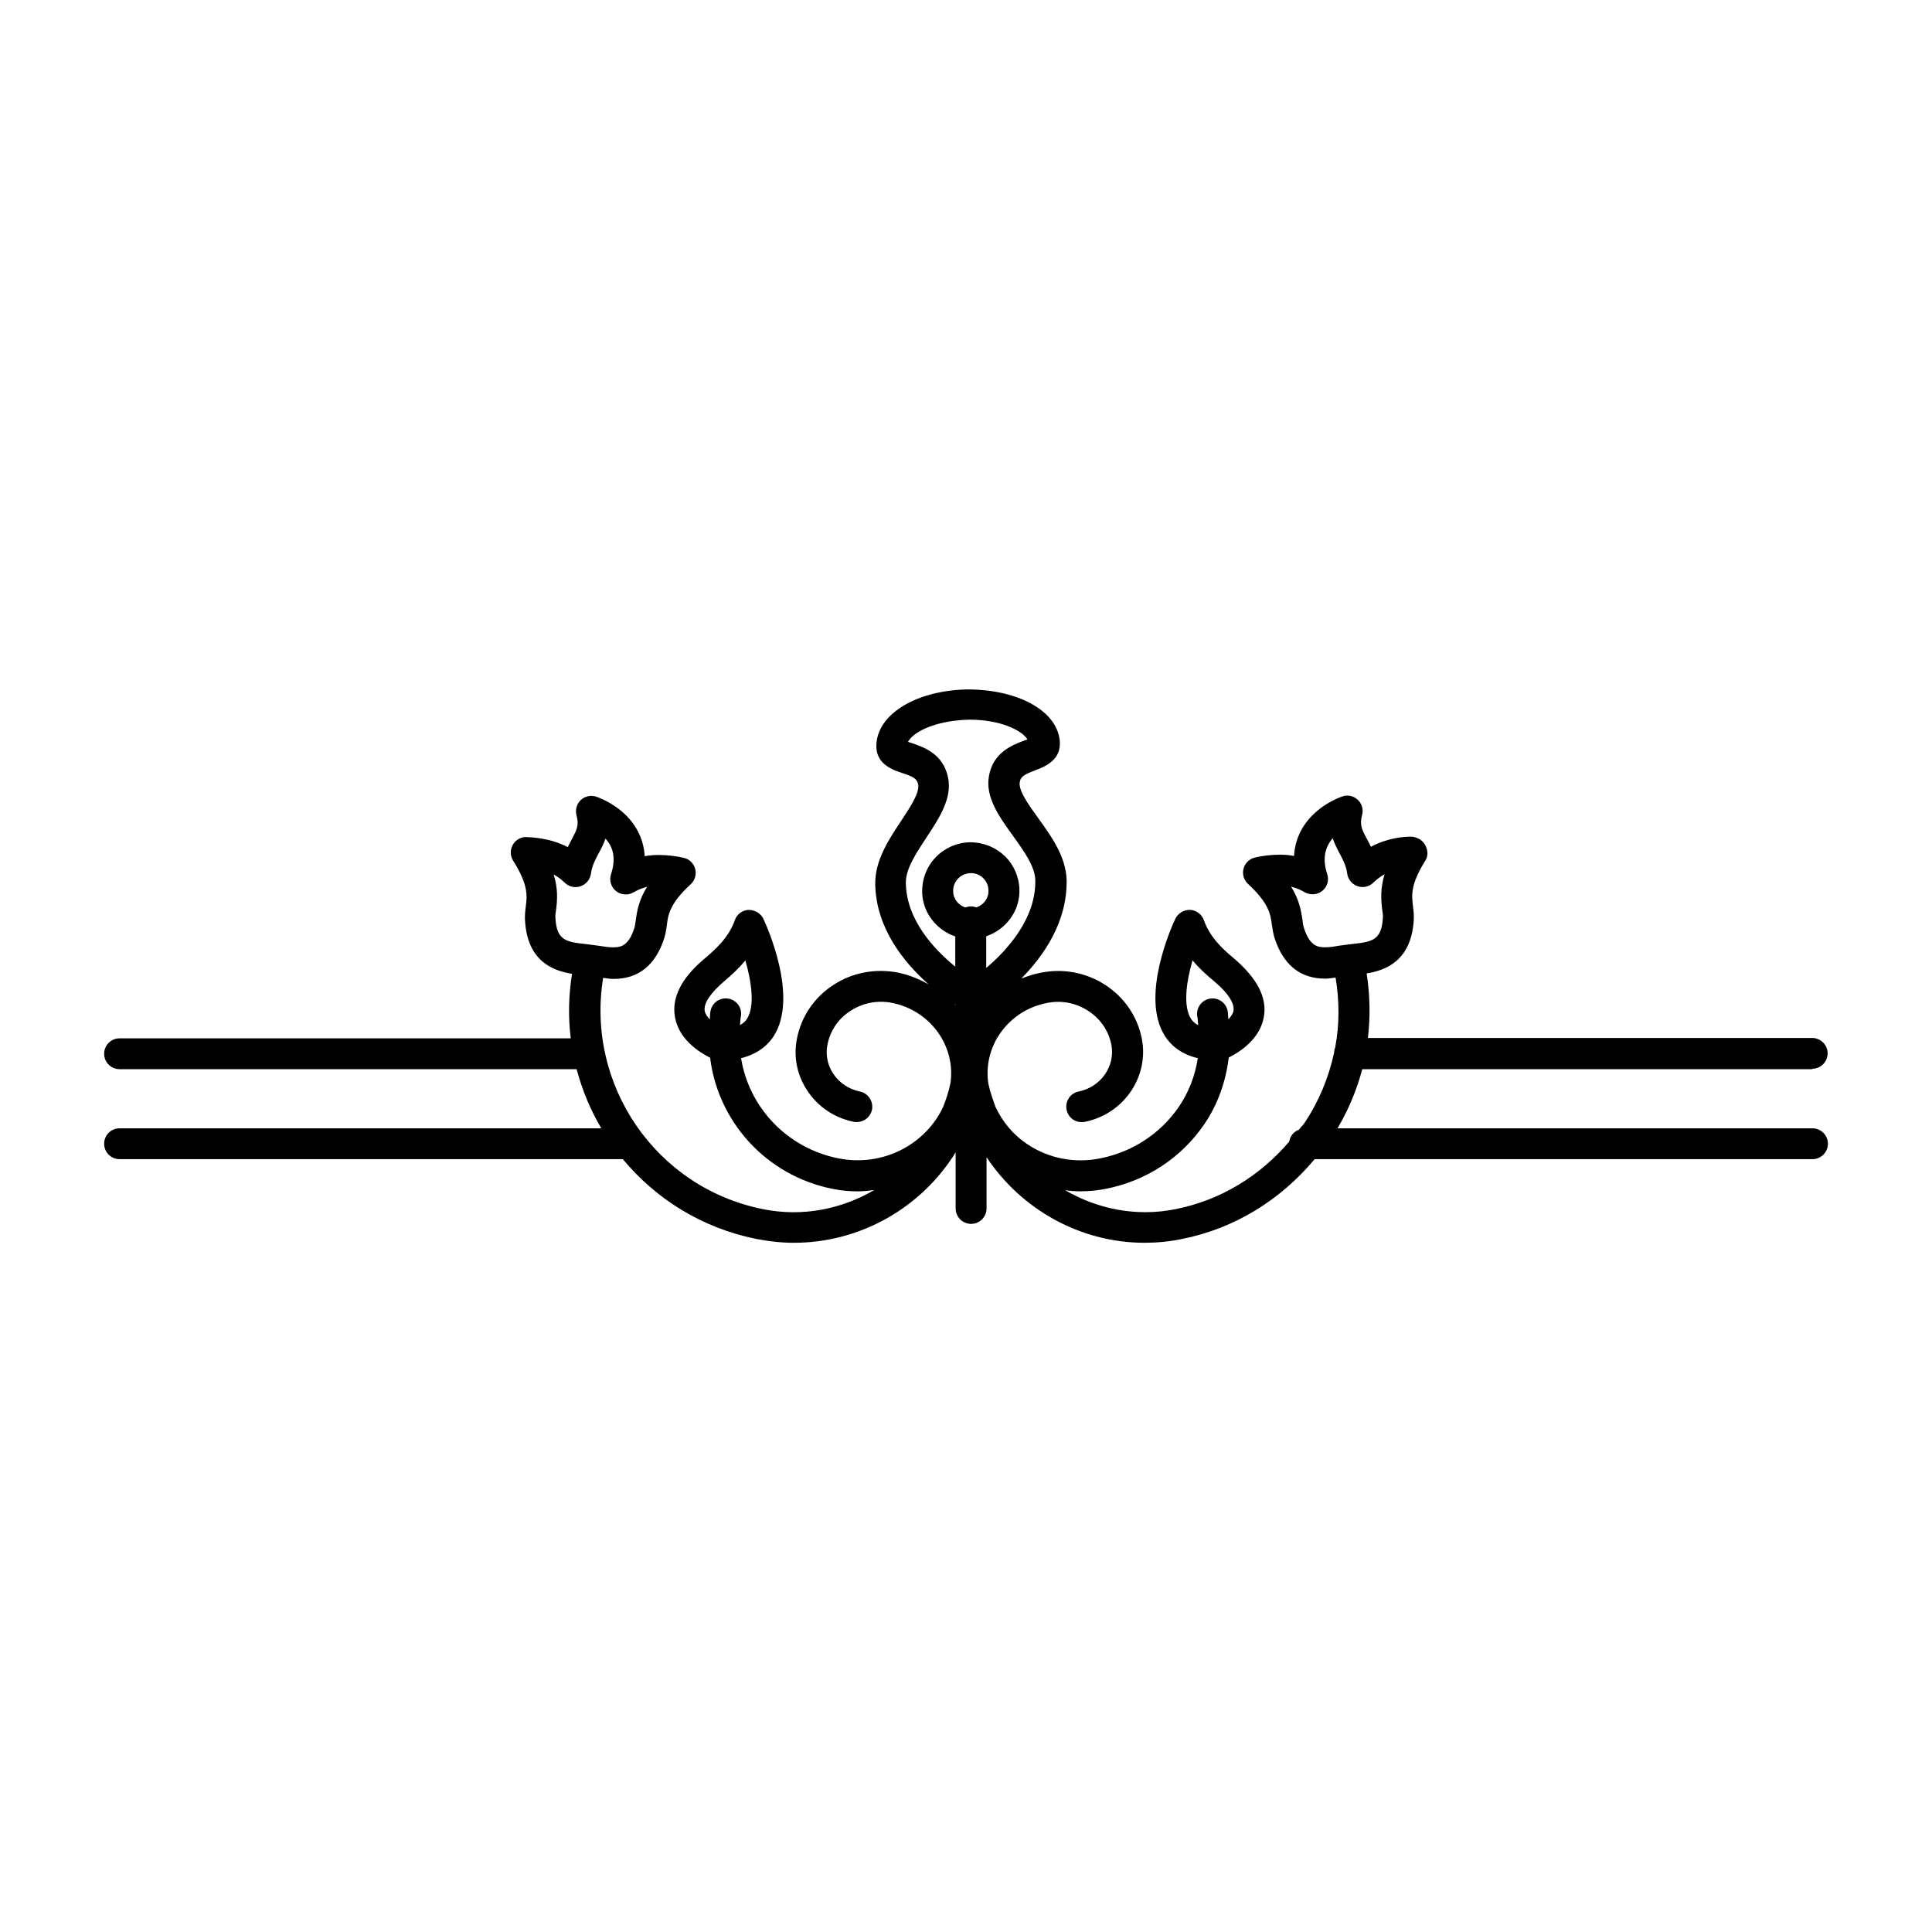 <?xml version="1.0" encoding="utf-8"?>
<!-- Generator: Adobe Illustrator 16.0.4, SVG Export Plug-In . SVG Version: 6.00 Build 0)  -->
<!DOCTYPE svg PUBLIC "-//W3C//DTD SVG 1.1//EN" "http://www.w3.org/Graphics/SVG/1.1/DTD/svg11.dtd">
<svg version="1.1" id="Layer_1" xmlns="http://www.w3.org/2000/svg" xmlns:xlink="http://www.w3.org/1999/xlink" x="0px" y="0px"
	 width="50px" height="50px" viewBox="0 0 50 50" enable-background="new 0 0 50 50" xml:space="preserve">
<g>
	<path d="M46.899,27.66c0.221,0,0.4-0.18,0.4-0.4c0-0.219-0.182-0.398-0.4-0.398H35.401c0.066-0.553,0.055-1.111-0.033-1.67
		c0.491-0.079,1.164-0.323,1.221-1.402c0.006-0.11-0.007-0.223-0.021-0.342c-0.035-0.271-0.071-0.556,0.323-1.181
		c0.078-0.123,0.061-0.278-0.012-0.406c-0.07-0.128-0.229-0.208-0.373-0.208c-0.152,0-0.578,0.022-1.027,0.262
		c-0.034-0.073-0.07-0.144-0.104-0.205c-0.13-0.241-0.193-0.364-0.125-0.612c0.04-0.144-0.001-0.295-0.107-0.396
		c-0.105-0.102-0.262-0.139-0.4-0.091c-0.043,0.014-0.432,0.146-0.768,0.479c-0.299,0.296-0.463,0.659-0.485,1.062
		c-0.472-0.091-1.011,0.036-1.05,0.052c-0.133,0.045-0.231,0.157-0.262,0.295c-0.029,0.139,0.018,0.281,0.121,0.377
		c0.543,0.503,0.582,0.785,0.618,1.061c0.019,0.119,0.033,0.229,0.067,0.334c0.225,0.699,0.665,1.056,1.309,1.056
		c0.096,0,0.184-0.017,0.272-0.028c0.1,0.609,0.103,1.218-0.011,1.812c-0.019,0.043-0.026,0.09-0.029,0.139
		c-0.139,0.635-0.389,1.248-0.76,1.805c-0.043,0.064-0.102,0.115-0.146,0.18c-0.136,0.049-0.229,0.166-0.255,0.311
		c-0.762,0.891-1.771,1.514-2.938,1.746c-1.021,0.207-2.024-0.004-2.861-0.49c0.132,0.02,0.265,0.029,0.398,0.029
		c0.221,0,0.441-0.021,0.664-0.066c1.041-0.207,1.94-0.797,2.533-1.66c0.363-0.527,0.564-1.123,0.641-1.736
		c0.271-0.137,0.808-0.469,0.908-1.055c0.086-0.492-0.164-0.993-0.793-1.527c-0.207-0.173-0.592-0.495-0.759-0.971
		c-0.056-0.152-0.192-0.26-0.354-0.268c-0.164-0.006-0.313,0.083-0.385,0.229c-0.096,0.202-0.914,2.016-0.273,3.03
		c0.139,0.223,0.398,0.471,0.854,0.578c-0.068,0.445-0.229,0.877-0.494,1.264c-0.476,0.691-1.197,1.164-2.033,1.33
		c-0.66,0.133-1.328,0.002-1.879-0.363c-0.371-0.246-0.65-0.584-0.832-0.975c-0.066-0.189-0.138-0.379-0.179-0.584
		c0-0.002-0.002-0.004-0.003-0.006c-0.15-0.965,0.508-1.895,1.506-2.092c0.375-0.08,0.76-0.006,1.076,0.201
		c0.314,0.201,0.527,0.512,0.6,0.871c0.11,0.555-0.269,1.102-0.846,1.217c-0.216,0.043-0.355,0.254-0.312,0.471
		c0.044,0.215,0.24,0.355,0.473,0.314c1.01-0.203,1.669-1.172,1.473-2.158c-0.115-0.572-0.451-1.066-0.949-1.388
		c-0.494-0.319-1.084-0.43-1.668-0.313c-0.176,0.035-0.344,0.089-0.502,0.152c0.586-0.595,1.191-1.466,1.174-2.548
		c-0.016-0.608-0.397-1.139-0.735-1.605c-0.241-0.334-0.515-0.712-0.478-0.93c0.023-0.145,0.111-0.197,0.399-0.307
		c0.228-0.086,0.647-0.246,0.64-0.701c-0.018-0.793-1.016-1.393-2.4-1.393c-0.001,0-0.002,0-0.004,0
		c-0.852,0.018-1.605,0.283-2.02,0.717c-0.221,0.229-0.332,0.496-0.326,0.771c0.01,0.456,0.438,0.599,0.668,0.675
		c0.293,0.098,0.381,0.146,0.412,0.29c0.047,0.218-0.201,0.589-0.438,0.948c-0.319,0.48-0.681,1.025-0.671,1.638
		c0.021,1.146,0.744,2.027,1.382,2.595c-0.242-0.136-0.503-0.246-0.791-0.305c-0.58-0.113-1.177-0.005-1.67,0.316
		c-0.497,0.322-0.833,0.814-0.946,1.388c-0.096,0.471,0,0.953,0.27,1.355c0.277,0.418,0.703,0.701,1.199,0.803
		c0.219,0.037,0.429-0.1,0.472-0.314s-0.099-0.428-0.314-0.471c-0.284-0.059-0.528-0.221-0.688-0.459
		c-0.15-0.227-0.204-0.494-0.15-0.758c0.071-0.359,0.282-0.672,0.6-0.873c0.315-0.205,0.696-0.279,1.076-0.203
		c0.997,0.201,1.655,1.133,1.504,2.096c-0.002,0.002-0.004,0.004-0.004,0.006c-0.039,0.203-0.109,0.393-0.178,0.58
		c-0.455,0.982-1.562,1.568-2.711,1.342c-1.352-0.27-2.324-1.34-2.523-2.594c0.448-0.111,0.709-0.355,0.848-0.576
		c0.643-1.016-0.178-2.83-0.272-3.032c-0.069-0.146-0.224-0.229-0.383-0.229c-0.162,0.008-0.304,0.113-0.356,0.268
		c-0.164,0.471-0.533,0.781-0.807,1.014c-0.578,0.492-0.828,0.992-0.742,1.486c0.1,0.588,0.637,0.92,0.911,1.057
		c0.198,1.635,1.433,3.049,3.171,3.395c0.221,0.045,0.438,0.064,0.653,0.064c0.146,0,0.284-0.018,0.425-0.035
		c-0.84,0.492-1.85,0.703-2.879,0.496c-2.775-0.553-4.589-3.215-4.139-5.986c0.091,0.012,0.18,0.027,0.271,0.027
		c0.645,0,1.084-0.355,1.311-1.055c0.033-0.107,0.052-0.217,0.066-0.336c0.035-0.272,0.073-0.557,0.619-1.06
		c0.104-0.096,0.149-0.237,0.12-0.376c-0.028-0.138-0.129-0.251-0.262-0.296c-0.039-0.014-0.576-0.143-1.05-0.053
		c-0.021-0.4-0.188-0.765-0.486-1.062c-0.337-0.33-0.727-0.466-0.77-0.479c-0.14-0.045-0.295-0.012-0.401,0.091
		c-0.104,0.103-0.146,0.256-0.106,0.397c0.07,0.25,0.006,0.371-0.123,0.615c-0.033,0.062-0.068,0.131-0.104,0.203
		c-0.453-0.236-0.914-0.253-1.103-0.261c-0.142,0.01-0.267,0.093-0.33,0.22c-0.062,0.125-0.057,0.274,0.021,0.395
		c0.396,0.629,0.36,0.91,0.325,1.184c-0.016,0.119-0.025,0.229-0.021,0.34c0.054,1.078,0.726,1.322,1.218,1.401
		c-0.09,0.565-0.101,1.127-0.033,1.67H3.093c-0.221,0-0.398,0.18-0.398,0.4s0.18,0.398,0.398,0.398h11.83
		c0.144,0.541,0.357,1.057,0.639,1.531H3.093c-0.221,0-0.398,0.18-0.398,0.398c0,0.223,0.18,0.4,0.398,0.4h13.026
		c0.854,1.029,2.052,1.787,3.464,2.066c0.323,0.064,0.646,0.098,0.965,0.098c1.715,0,3.299-0.906,4.184-2.34v1.451
		c0,0.223,0.182,0.4,0.4,0.4c0.221,0,0.4-0.18,0.4-0.4v-1.326c0.9,1.355,2.43,2.215,4.092,2.215c0.318,0,0.643-0.031,0.965-0.098
		c1.367-0.271,2.553-1.012,3.434-2.066h12.885c0.221,0,0.398-0.18,0.398-0.4c0-0.219-0.18-0.398-0.398-0.398H34.615
		c0.285-0.484,0.5-0.998,0.64-1.531h11.646V27.66H46.899z M30.822,26.367c-0.206-0.326-0.123-0.951,0.041-1.513
		c0.208,0.248,0.428,0.433,0.583,0.562c0.339,0.288,0.508,0.553,0.477,0.743c-0.015,0.078-0.066,0.15-0.131,0.221
		c-0.011-0.072-0.007-0.146-0.021-0.219c-0.043-0.217-0.252-0.357-0.471-0.314c-0.217,0.045-0.355,0.254-0.312,0.473
		c0.015,0.07,0.012,0.143,0.021,0.213C30.896,26.471,30.845,26.4,30.822,26.367z M18.86,25.846c-0.223-0.043-0.428,0.1-0.471,0.314
		c-0.017,0.074-0.01,0.146-0.021,0.221c-0.064-0.068-0.117-0.143-0.13-0.221c-0.032-0.189,0.137-0.453,0.526-0.785
		c0.129-0.109,0.33-0.281,0.526-0.519c0.158,0.547,0.251,1.18,0.043,1.51c-0.021,0.035-0.071,0.104-0.182,0.164
		c0.009-0.072,0.005-0.143,0.021-0.215C19.218,26.1,19.077,25.889,18.86,25.846z M15.144,24.43c-0.5-0.051-0.741-0.1-0.771-0.683
		c-0.003-0.065,0.008-0.13,0.018-0.198c0.035-0.272,0.051-0.556-0.062-0.918c0.098,0.053,0.193,0.123,0.288,0.215
		c0.106,0.104,0.271,0.141,0.409,0.09c0.143-0.049,0.244-0.174,0.267-0.321c0.028-0.206,0.106-0.354,0.199-0.529
		c0.062-0.112,0.128-0.239,0.177-0.385c0.221,0.244,0.268,0.547,0.145,0.921c-0.053,0.158-0.002,0.331,0.127,0.438
		c0.131,0.104,0.311,0.117,0.453,0.035c0.11-0.065,0.229-0.113,0.354-0.146c-0.202,0.322-0.259,0.6-0.295,0.873
		c-0.012,0.068-0.018,0.134-0.036,0.195c-0.147,0.463-0.353,0.5-0.547,0.5c-0.128,0-0.256-0.021-0.374-0.041L15.144,24.43z
		 M24.726,26.02c-0.01-0.012-0.019-0.021-0.026-0.033c0.01,0.008,0.019,0.014,0.026,0.02V26.02z M25.265,23.484
		c-0.043-0.017-0.088-0.027-0.139-0.027s-0.099,0.013-0.145,0.029c-0.18-0.062-0.312-0.224-0.314-0.421
		c-0.003-0.123,0.042-0.238,0.127-0.327c0.086-0.088,0.198-0.138,0.331-0.142c0.251,0,0.451,0.196,0.456,0.447
		C25.589,23.252,25.451,23.424,25.265,23.484z M25.528,24.229c0.502-0.174,0.865-0.642,0.855-1.199
		c-0.017-0.691-0.566-1.232-1.283-1.232c-0.338,0.008-0.65,0.146-0.883,0.387c-0.233,0.242-0.356,0.562-0.352,0.896
		c0.01,0.54,0.371,0.987,0.857,1.154v0.781c-0.553-0.45-1.264-1.211-1.279-2.164c-0.008-0.361,0.27-0.777,0.535-1.18
		c0.328-0.498,0.672-1.014,0.556-1.559c-0.13-0.612-0.64-0.781-0.94-0.883c-0.027-0.01-0.062-0.021-0.095-0.031
		c0.021-0.039,0.052-0.075,0.077-0.104c0.214-0.225,0.747-0.455,1.521-0.47c0.791,0,1.355,0.277,1.492,0.511
		c-0.029,0.013-0.062,0.023-0.091,0.033c-0.3,0.113-0.801,0.305-0.905,0.92c-0.096,0.549,0.269,1.049,0.616,1.533
		c0.283,0.393,0.576,0.797,0.584,1.155c0.021,0.995-0.726,1.812-1.27,2.274v-0.826h0.003V24.229z M34.666,24.473
		c-0.118,0.021-0.246,0.043-0.374,0.043c-0.195,0-0.398-0.039-0.547-0.502c-0.021-0.062-0.027-0.127-0.036-0.196
		c-0.038-0.272-0.095-0.55-0.296-0.871c0.124,0.03,0.244,0.079,0.355,0.146c0.145,0.078,0.324,0.067,0.453-0.037
		c0.129-0.104,0.18-0.276,0.127-0.436c-0.144-0.434-0.029-0.729,0.142-0.927c0.049,0.146,0.114,0.272,0.177,0.389
		c0.092,0.175,0.172,0.323,0.199,0.529c0.021,0.149,0.123,0.274,0.266,0.323c0.146,0.05,0.301,0.016,0.409-0.09
		c0.095-0.094,0.193-0.162,0.292-0.218c-0.111,0.364-0.095,0.646-0.061,0.918c0.01,0.069,0.02,0.136,0.017,0.199
		c-0.03,0.583-0.271,0.633-0.771,0.685L34.666,24.473z"/>
</g>
</svg>
